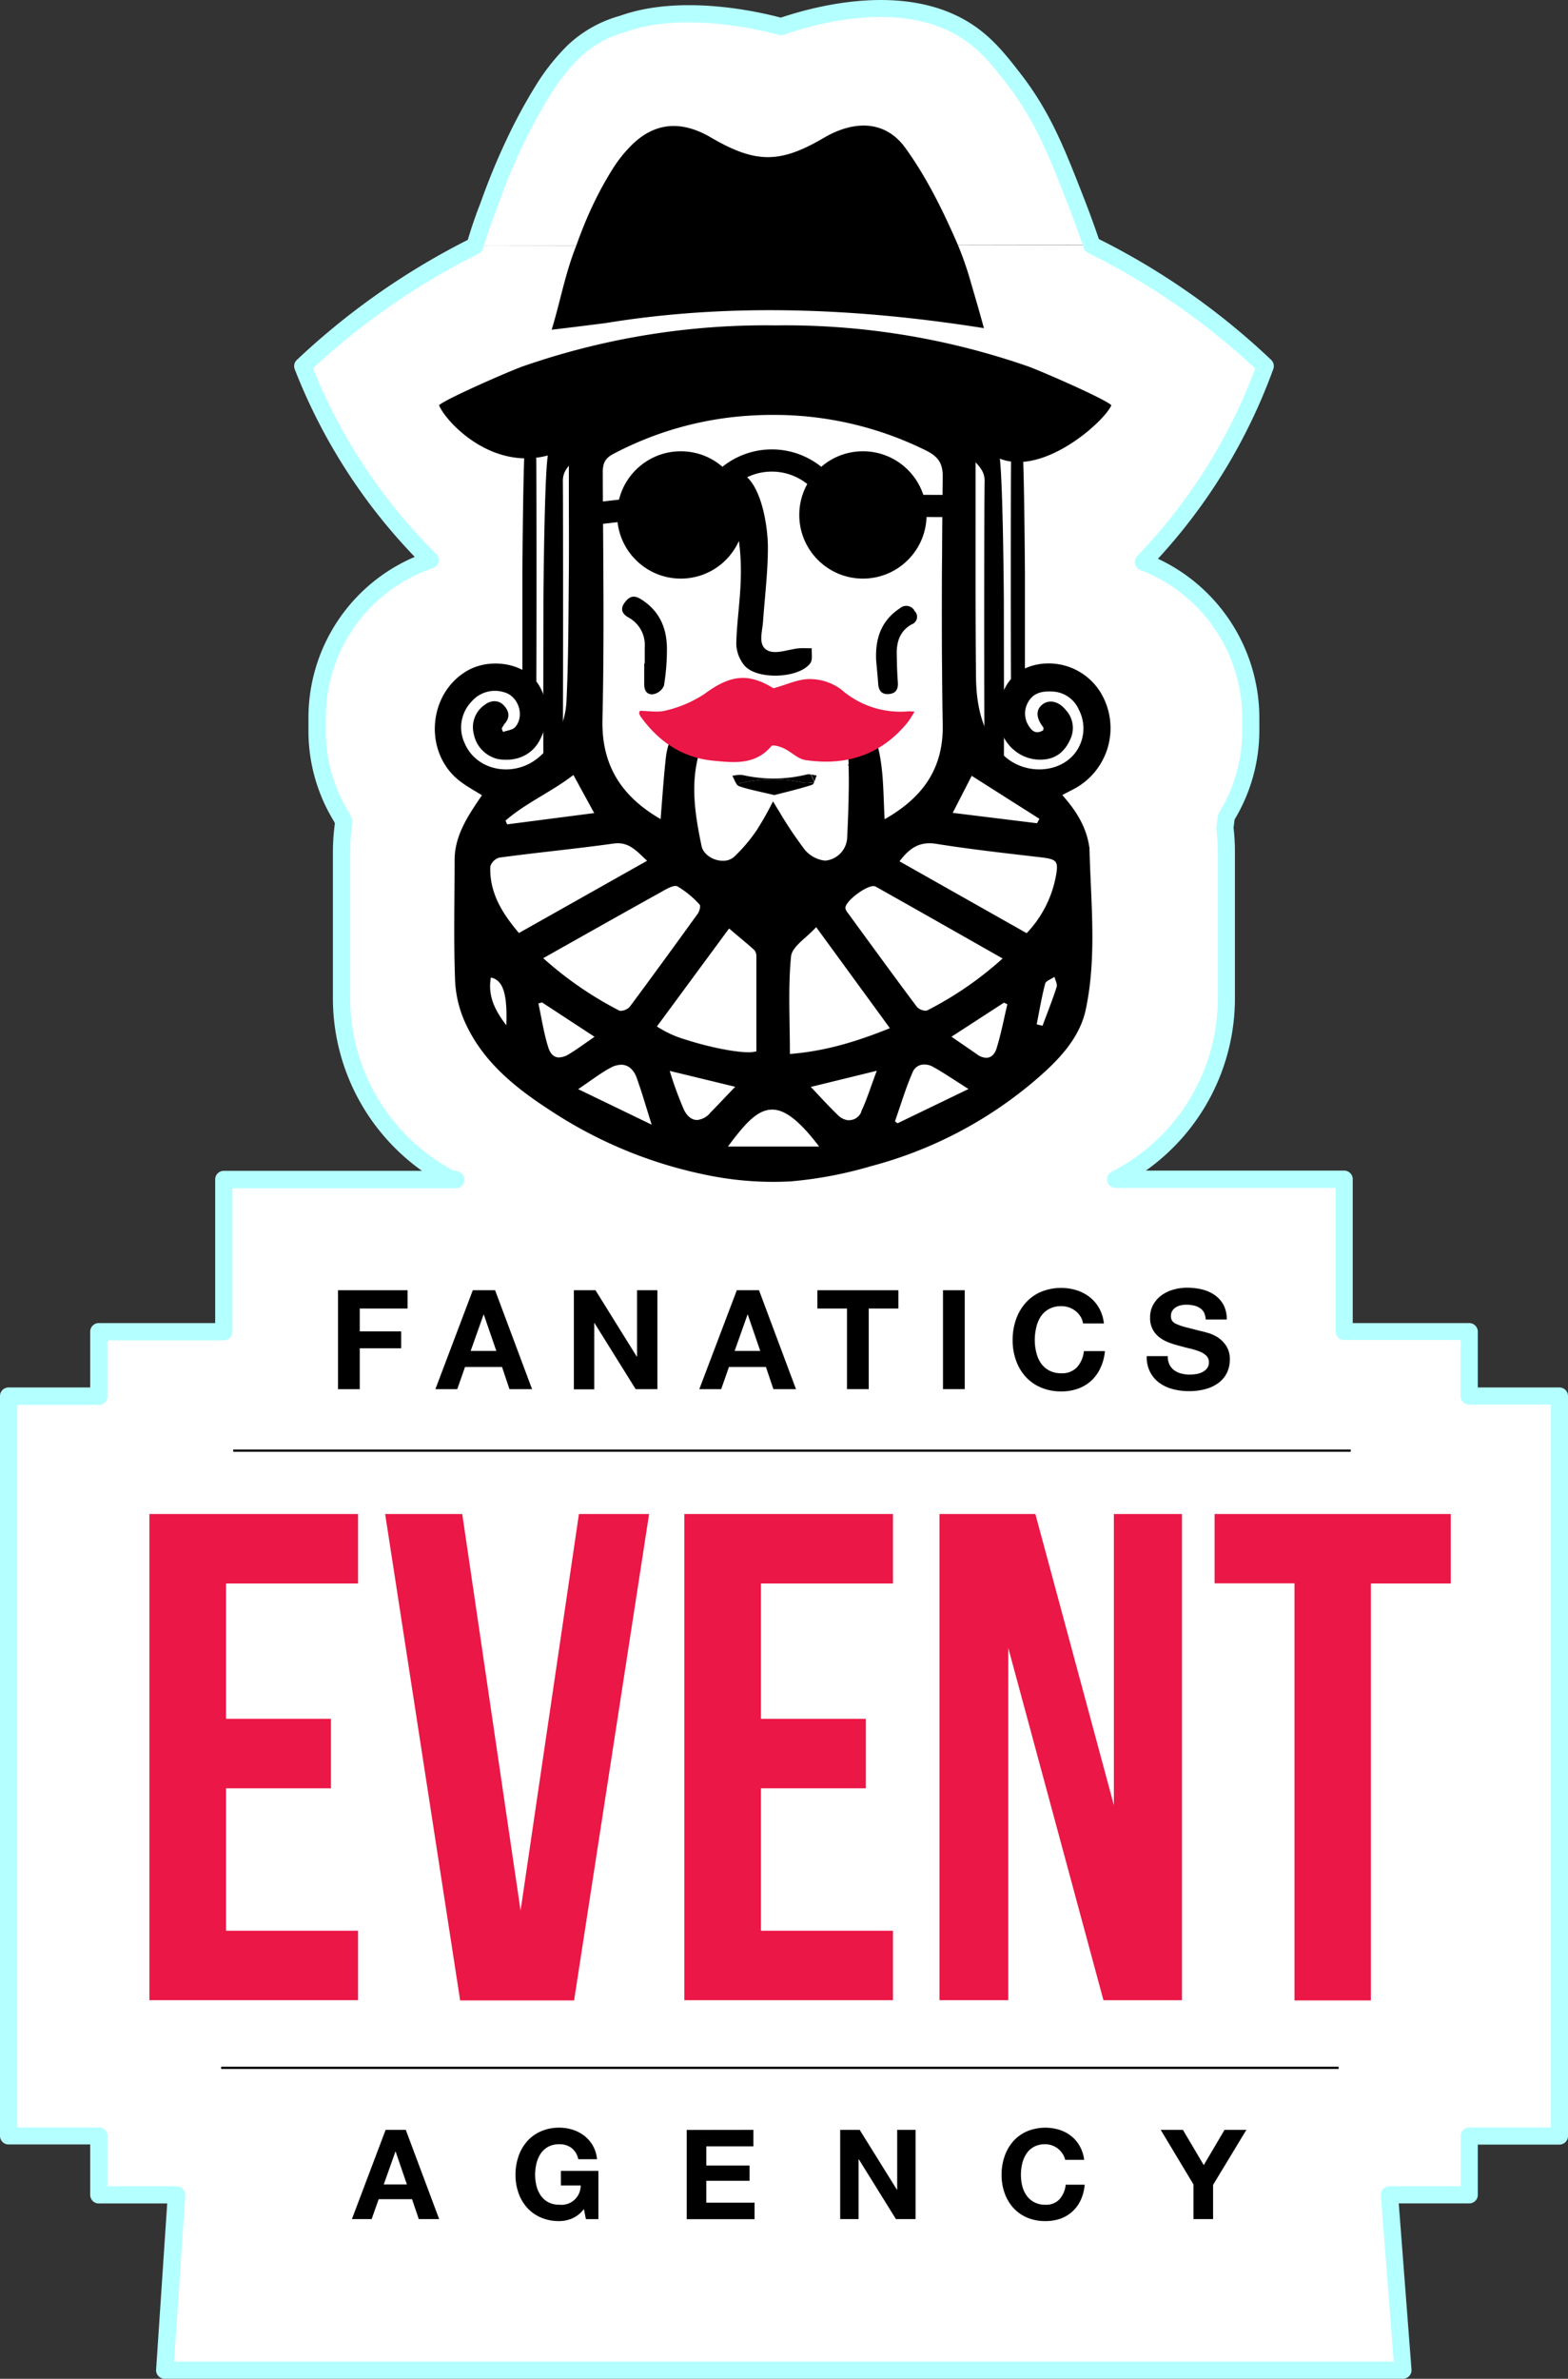 <?xml version="1.0" encoding="UTF-8"?> <svg xmlns="http://www.w3.org/2000/svg" viewBox="0 0 353.26 535.78"><rect x="0" y="0" width="353.26" height="535.78" fill="#333333" stroke="none"/> <title>fanaticРесурс 3</title> <g id="Слой_2" data-name="Слой 2"> <g id="Layer_1" data-name="Layer 1"> <path d="M107,55.39c.87-3,1.84-5.92,3-8.83,1.64-4.63,3.47-9.18,5.56-13.63a118.89,118.89,0,0,1,7.16-13.11,46.54,46.54,0,0,1,6.62-8.26c4.22-4.16,9-5.49,11.5-6.35C154.93.4,173.15,5.21,176,6c5.8-2,28.3-9.1,43.28,2,3.88,2.89,6.73,6.6,9.34,10,6.4,8.36,9.49,16.29,13.74,27.15,1.49,3.82,2.7,7.2,3.64,10" style="fill:#fff;fill-rule:evenodd"></path> <path d="M107,57.32a2,2,0,0,1-.54-.08,1.93,1.93,0,0,1-1.32-2.39c1-3.39,2-6.33,3.06-9,1.75-4.92,3.59-9.44,5.61-13.74A120,120,0,0,1,121,18.79a48.26,48.26,0,0,1,6.89-8.6A28,28,0,0,1,139.5,3.61l.66-.22c13.41-4.57,30.08-.92,35.75.58,9-3,30-8.28,44.51,2.51,4.11,3.05,7.09,7,9.73,10.4,6.56,8.57,9.68,16.56,14,27.62,1.36,3.48,2.59,6.88,3.67,10.09a1.94,1.94,0,0,1-3.69,1.21c-1.05-3.15-2.27-6.48-3.6-9.91-4.2-10.76-7.24-18.54-13.47-26.68-2.6-3.4-5.29-6.92-9-9.65C204.76-.35,184.65,5,176.62,7.81L176,8l-.58-.16c-3.37-.92-20.85-5.3-34-.81l-.69.23a24.16,24.16,0,0,0-10.07,5.66,44.39,44.39,0,0,0-6.34,7.91,116.14,116.14,0,0,0-7,12.9c-2,4.18-3.76,8.59-5.49,13.46-1,2.62-2,5.45-3,8.73A1.94,1.94,0,0,1,107,57.32Z" style="fill:#b4ffff"></path> <path d="M107,55.4A159.11,159.11,0,0,0,68.21,82.46a126.45,126.45,0,0,0,28.7,43.67h0a37.55,37.55,0,0,0-25.46,35.36v3.13A36.88,36.88,0,0,0,77,184l.51,1.12A45.44,45.44,0,0,0,77,192v33a46,46,0,0,0,24.23,40.33l1.52.38H50.42v34.25H22.26v14.54H1.94V481.1H22.26v13.25H39.79l-2.64,39.5h279L313,494.35h18V481.1h20.32V314.43H331V299.89H302.84V265.64H251.35a46,46,0,0,0,25-40.71V192a45.54,45.54,0,0,0-.33-5.45l.33-2.5a36.88,36.88,0,0,0,5.5-19.39v-3.13a37.54,37.54,0,0,0-24.21-34.91h0A124,124,0,0,0,285,82.46,158.9,158.9,0,0,0,246,55.19" style="fill:#fff;fill-rule:evenodd"></path> <path d="M316.11,535.78h-279a2,2,0,0,1-1.42-.61,1.91,1.91,0,0,1-.52-1.44l2.5-37.44H22.26a1.93,1.93,0,0,1-1.94-1.93V483H1.94A1.93,1.93,0,0,1,0,481.1V314.43a1.93,1.93,0,0,1,1.94-1.93H20.32V299.89A1.93,1.93,0,0,1,22.26,298H48.48V265.64a1.93,1.93,0,0,1,1.94-1.93H95.07A47.72,47.72,0,0,1,75,224.93V192a47.52,47.52,0,0,1,.45-6.54l-.23-.5a38.88,38.88,0,0,1-5.73-20.3v-3.13a39.37,39.37,0,0,1,23.95-36.1A127.74,127.74,0,0,1,66.4,83.16a1.92,1.92,0,0,1,.46-2.08,163.5,163.5,0,0,1,39.22-27.4,2,2,0,0,1,2.61.85,1.92,1.92,0,0,1-.86,2.59A160.2,160.2,0,0,0,70.5,82.95a123.79,123.79,0,0,0,27.68,41.72,1.93,1.93,0,0,1-.78,3.33,35.55,35.55,0,0,0-24,33.49v3.13A35.06,35.06,0,0,0,78.61,183a1.82,1.82,0,0,1,.11.2l.51,1.12a1.92,1.92,0,0,1,.15,1.09A43.62,43.62,0,0,0,78.9,192v33a44,44,0,0,0,23,38.52l1.28.32a1.93,1.93,0,0,1-.47,3.8H52.36v32.32a1.94,1.94,0,0,1-1.94,1.93H24.2v12.62a1.93,1.93,0,0,1-1.07,1.72,2,2,0,0,1-.87.2H3.88V479.17H22.26a2,2,0,0,1,.87.2,1.93,1.93,0,0,1,1.08,1.73v11.32H39.79a2,2,0,0,1,1.42.61,1.92,1.92,0,0,1,.52,1.44l-2.5,37.44H314L311.1,494.5a1.94,1.94,0,0,1,2-2.08h16V481.1a1.93,1.93,0,0,1,1.94-1.93h18.38V316.36H331a1.93,1.93,0,0,1-1.94-1.93V301.81H302.84a1.94,1.94,0,0,1-1.57-.8,1.91,1.91,0,0,1-.37-1.19V267.56H251.35a1.93,1.93,0,0,1-.9-3.64,43.88,43.88,0,0,0,23.91-39V192a43.76,43.76,0,0,0-.31-5.22,1.91,1.91,0,0,1,0-.48l.33-2.5a1.92,1.92,0,0,1,.27-.76,35.05,35.05,0,0,0,5.22-18.39v-3.13A35.75,35.75,0,0,0,257,128.41a1.93,1.93,0,0,1-.94-.66,1.91,1.91,0,0,1,.14-2.5A122.76,122.76,0,0,0,282.79,83a157.17,157.17,0,0,0-37.68-26.06,1.92,1.92,0,0,1-.87-2.59,2,2,0,0,1,2.61-.86A160.53,160.53,0,0,1,286.4,81.07a1.92,1.92,0,0,1,.48,2,127,127,0,0,1-26,42.78,39.61,39.61,0,0,1,22.84,35.59v3.13a38.88,38.88,0,0,1-5.57,20l-.24,1.86a47.49,47.49,0,0,1,.31,5.44v33a47.58,47.58,0,0,1-20.05,38.78h44.65a2,2,0,0,1,1.37.56,1.92,1.92,0,0,1,.57,1.36V298H331a1.93,1.93,0,0,1,1.94,1.93V312.5h18.38a1.93,1.93,0,0,1,1.94,1.93V481.1a1.93,1.93,0,0,1-1.94,1.93H332.94v11.33a1.92,1.92,0,0,1-.57,1.36,2,2,0,0,1-1.37.56H315.13L318,533.7a1.92,1.92,0,0,1-.51,1.46A2,2,0,0,1,316.11,535.78Z" style="fill:#b4ffff"></path> <path d="M224.66,101.48l.35.4c.93,2.36,1.14,31.94,1.15,33,0,3.19.06,33.38,0,36.56a3,3,0,0,1-.85,2.1,2.38,2.38,0,0,1-2.19.26,3.16,3.16,0,0,1-1.29-2.2c-.12-4.25-.12-59,0-63.29,0-2.18-1.27-3.43-2.95-5.09v2.29c0,5.69,0,24.91,0,30.6,0,2-1.27,2.83-3.1,2.18-1.35-.48-1.35-1.64-1.35-2.79,0-7.32,0-28.16,0-35.48,0-1.89-1-2.68-2.69-3.49,0,.31,0,.61,0,.91V89.65A57.55,57.55,0,0,1,224.66,101.48Z"></path> <path d="M229.83,96.51l.25.39c.67,2.32.82,31.37.83,32.45,0,3.13,0,23.26,0,26.39a3.62,3.62,0,0,1-.61,2.07,1.34,1.34,0,0,1-1.58.25,3.45,3.45,0,0,1-.93-2.16c-.09-4.17-.09-48.46,0-52.64"></path> <path d="M123.93,101.48l-.35.4c-.93,2.36-1.14,31.94-1.15,33,0,3.19-.06,33.38,0,36.56a3,3,0,0,0,.85,2.1,2.38,2.38,0,0,0,2.19.26,3.15,3.15,0,0,0,1.29-2.2c.13-4.25.12-59,.05-63.29,0-2.18,1.27-3.43,2.95-5.09v2.29c0,5.69,0,24.91,0,30.6,0,2,1.27,2.83,3.1,2.18,1.35-.48,1.35-1.64,1.35-2.79,0-7.32,0-28.16,0-35.48,0-1.89,1-2.68,2.69-3.49,0,.31,0,.61,0,.91V89.65A57.59,57.59,0,0,0,123.93,101.48Z"></path> <path d="M118.77,96.51l-.25.39c-.67,2.32-.82,31.37-.83,32.45,0,3.13,0,23.26,0,26.39a3.62,3.62,0,0,0,.61,2.07,1.34,1.34,0,0,0,1.58.25,3.44,3.44,0,0,0,.93-2.16c.09-4.17.09-48.46,0-52.64"></path> <path d="M91.82,290.6v4.12H81.05v5.15h9.33v3.81H81.05v9.21h-4.9V290.6Z"></path> <path d="M111.54,290.6l8.33,22.28h-5.09l-1.68-5h-8.33l-1.75,5H98.09l8.43-22.28Zm.28,13.67L109,296.09h-.06l-2.9,8.18Z"></path> <path d="M134.16,290.6l9.3,14.95h.06V290.6h4.59v22.28h-4.9L133.94,298h-.06v14.92h-4.59V290.6Z"></path> <path d="M171,290.6l8.33,22.28h-5.09l-1.68-5h-8.33l-1.75,5h-4.93L166,290.6Zm.28,13.67-2.81-8.18h-.06l-2.9,8.18Z"></path> <path d="M184.15,294.72V290.6H202.4v4.12h-6.68v18.16h-4.9V294.72Z"></path> <path d="M217.35,290.6v22.28h-4.9V290.6Z"></path> <path d="M243.44,296.54a4.93,4.93,0,0,0-1.09-1.23,5.12,5.12,0,0,0-3.21-1.12,5.72,5.72,0,0,0-2.81.64,5.31,5.31,0,0,0-1.87,1.72,7.51,7.51,0,0,0-1,2.45,12.23,12.23,0,0,0-.33,2.84,11.38,11.38,0,0,0,.33,2.73,7.36,7.36,0,0,0,1,2.39,5.35,5.35,0,0,0,1.87,1.7,5.71,5.71,0,0,0,2.81.64,4.53,4.53,0,0,0,3.51-1.37,6.35,6.35,0,0,0,1.54-3.62h4.74a11.32,11.32,0,0,1-1,3.78,9,9,0,0,1-2.06,2.87,8.76,8.76,0,0,1-3,1.81,11,11,0,0,1-3.78.62,11.42,11.42,0,0,1-4.6-.89,9.85,9.85,0,0,1-3.45-2.45,10.83,10.83,0,0,1-2.15-3.67,13.46,13.46,0,0,1-.75-4.54,13.93,13.93,0,0,1,.75-4.63,11.13,11.13,0,0,1,2.15-3.73,9.84,9.84,0,0,1,3.45-2.5,11.93,11.93,0,0,1,8.08-.37,9.42,9.42,0,0,1,2.93,1.54,8.36,8.36,0,0,1,2.14,2.51,9,9,0,0,1,1.06,3.43H244A4,4,0,0,0,243.44,296.54Z"></path> <path d="M263.5,307.39a3.53,3.53,0,0,0,1.08,1.26,4.62,4.62,0,0,0,1.58.72,7.44,7.44,0,0,0,1.87.23,9.68,9.68,0,0,0,1.4-.11,4.87,4.87,0,0,0,1.4-.42,3.06,3.06,0,0,0,1.09-.86,2.15,2.15,0,0,0,.44-1.39,2,2,0,0,0-.58-1.47,4.58,4.58,0,0,0-1.51-.94,15,15,0,0,0-2.12-.66q-1.19-.28-2.4-.62a21.3,21.3,0,0,1-2.43-.76,8.36,8.36,0,0,1-2.12-1.17,5.51,5.51,0,0,1-1.51-1.79,5.44,5.44,0,0,1-.58-2.61,5.83,5.83,0,0,1,.73-3,6.63,6.63,0,0,1,1.92-2.11,8.36,8.36,0,0,1,2.68-1.25,11.41,11.41,0,0,1,3-.41,14.19,14.19,0,0,1,3.35.39,8.37,8.37,0,0,1,2.86,1.26,6.4,6.4,0,0,1,2,2.23,6.85,6.85,0,0,1,.73,3.29h-4.74a4,4,0,0,0-.42-1.65,2.77,2.77,0,0,0-1-1,4,4,0,0,0-1.36-.53,8.4,8.4,0,0,0-1.67-.16A5.82,5.82,0,0,0,266,294a3.18,3.18,0,0,0-1.08.44,2.7,2.7,0,0,0-.8.78,2.09,2.09,0,0,0-.31,1.19,2,2,0,0,0,.25,1.06,2.22,2.22,0,0,0,1,.75,12.41,12.41,0,0,0,2,.69l3.39.87q.62.12,1.73.45a8.35,8.35,0,0,1,2.2,1,6.67,6.67,0,0,1,1.89,1.92,5.46,5.46,0,0,1,.8,3.07,6.82,6.82,0,0,1-.59,2.84,6.17,6.17,0,0,1-1.76,2.26,8.47,8.47,0,0,1-2.9,1.48,13.73,13.73,0,0,1-4,.53,14.11,14.11,0,0,1-3.57-.45,9,9,0,0,1-3.06-1.42A7,7,0,0,1,259.1,309a7.35,7.35,0,0,1-.75-3.56h4.74A4.08,4.08,0,0,0,263.5,307.39Z"></path> <path d="M50.92,387.13H74.56v15.65H50.92v32.08H80.66v15.65h-47V341h47v15.65H50.92Z" style="fill:#eb1746"></path> <path d="M117.28,430.32,130.43,341h15.81l-16.9,109.56H103.67L86.77,341h17.37Z" style="fill:#eb1746"></path> <path d="M171.44,387.13h23.63v15.65H171.44v32.08h29.74v15.65h-47V341h47v15.65H171.44Z" style="fill:#eb1746"></path> <path d="M227.16,371.16v79.35h-15.5V341h21.6l17.69,65.58V341h15.34V450.51H248.6Z" style="fill:#eb1746"></path> <path d="M273.64,341h53.21v15.65h-18v93.91H291.64V356.61h-18Z" style="fill:#eb1746"></path> <path d="M91.42,479.71l7.52,20.1H94.35l-1.52-4.48H85.31l-1.58,4.48H79.28l7.6-20.1ZM91.67,492l-2.53-7.38h-.06L86.46,492Z"></path> <path d="M128.92,499.65a7.41,7.41,0,0,1-2.9.61,10.29,10.29,0,0,1-4.15-.8,8.91,8.91,0,0,1-3.11-2.21,9.75,9.75,0,0,1-1.94-3.31,12.1,12.1,0,0,1-.68-4.1,12.5,12.5,0,0,1,.68-4.18,10,10,0,0,1,1.94-3.37,8.92,8.92,0,0,1,3.11-2.25,10.16,10.16,0,0,1,4.15-.82,9.82,9.82,0,0,1,3,.46,8.52,8.52,0,0,1,2.62,1.37,7.4,7.4,0,0,1,2.86,5.27h-4.22a4.25,4.25,0,0,0-1.52-2.53,4.43,4.43,0,0,0-2.73-.84,5.15,5.15,0,0,0-2.54.58,4.78,4.78,0,0,0-1.69,1.55,6.84,6.84,0,0,0-.94,2.21,10.94,10.94,0,0,0-.3,2.56,10.16,10.16,0,0,0,.3,2.46,6.69,6.69,0,0,0,.94,2.15,4.83,4.83,0,0,0,1.69,1.53,5.15,5.15,0,0,0,2.54.58,4.31,4.31,0,0,0,4.79-4.33h-4.45v-3.29h8.45v10.87H132l-.45-2.28A6.63,6.63,0,0,1,128.92,499.65Z"></path> <path d="M169.74,479.71v3.72H159.13v4.31h9.74v3.44h-9.74v4.93H170v3.72H154.71v-20.1Z"></path> <path d="M193.68,479.71l8.39,13.48h.06V479.71h4.14v20.1h-4.42l-8.36-13.46h-.06v13.46h-4.14v-20.1Z"></path> <path d="M239.37,485.07a4.52,4.52,0,0,0-1-1.11,4.59,4.59,0,0,0-1.34-.74,4.54,4.54,0,0,0-1.56-.27,5.14,5.14,0,0,0-2.53.58,4.78,4.78,0,0,0-1.69,1.55,6.84,6.84,0,0,0-.95,2.21,11,11,0,0,0-.29,2.56,10.26,10.26,0,0,0,.29,2.46,6.7,6.7,0,0,0,.95,2.15A4.82,4.82,0,0,0,233,496a5.14,5.14,0,0,0,2.53.58,4.1,4.1,0,0,0,3.17-1.24,5.73,5.73,0,0,0,1.39-3.27h4.28a10.33,10.33,0,0,1-.87,3.41,8.14,8.14,0,0,1-1.86,2.59,7.91,7.91,0,0,1-2.7,1.63,10,10,0,0,1-3.41.56,10.27,10.27,0,0,1-4.15-.8,8.89,8.89,0,0,1-3.11-2.21,9.76,9.76,0,0,1-1.94-3.31,12.1,12.1,0,0,1-.68-4.1,12.5,12.5,0,0,1,.68-4.18,10,10,0,0,1,1.94-3.37,8.9,8.9,0,0,1,3.11-2.25,10.76,10.76,0,0,1,7.29-.34,8.49,8.49,0,0,1,2.65,1.39,7.57,7.57,0,0,1,1.93,2.27,8.15,8.15,0,0,1,1,3.1h-4.28A3.68,3.68,0,0,0,239.37,485.07Z"></path> <path d="M261.5,479.71h5l4.7,7.94,4.68-7.94h4.92L273.3,492.1v7.71h-4.42V492Z"></path> <path d="M124.29,74.27c1.92-6.31,3.05-12.65,5.45-18.71,1.07-3,2.25-6,3.61-8.9A77.89,77.89,0,0,1,138,38.09a30.34,30.34,0,0,1,4.29-5.39c5.18-5.13,11.15-5.66,17.83-1.76,10.09,5.9,15.57,5.93,25.44.13,7.09-4.16,14-3.86,18.41,2.25,4.82,6.66,8.4,14,11.62,21.34A74.17,74.17,0,0,1,218.84,64c1,3.39,1.92,6.56,2.83,9.91-28.18-4.47-57-5.78-85.31-1.13Q130.37,73.54,124.29,74.27Z" style="fill-rule:evenodd"></path> <path d="M148.07,231.15l16.14-22h0l-16.14,22a23.81,23.81,0,0,0,6.44,2.95A23.84,23.84,0,0,1,148.07,231.15Z" style="fill:none"></path> <path d="M181.35,191.5a90,90,0,0,1-5.94-8.87c-.32-.49-.61-1-1.31-2.15h0c.7,1.15,1,1.65,1.31,2.14a89.6,89.6,0,0,0,5.94,8.88,7,7,0,0,0,4.22,2.31A7,7,0,0,1,181.35,191.5Z" style="fill:none"></path> <path d="M137.52,240.46a5.17,5.17,0,0,1,2.12-.65,5.19,5.19,0,0,0-2.12.65c-2.33,1.24-4.44,2.91-7.31,4.83l16.56,8h0l-16.55-8C133.08,243.37,135.19,241.71,137.52,240.46Z" style="fill:none"></path> <path d="M154,249.94a83.36,83.36,0,0,1-3.2-8.74h0a83.83,83.83,0,0,0,3.2,8.74c.8,1.6,1.84,2.36,3,2.32C155.87,252.3,154.83,251.54,154,249.94Z" style="fill:none"></path> <path d="M182.63,244.8l14.87-3.64-14.87,3.64c2.15,2.25,4.06,4.39,6.13,6.38a3.86,3.86,0,0,0,2.18,1.11,3.85,3.85,0,0,1-2.18-1.11C186.69,249.19,184.78,247,182.63,244.8Z" style="fill:none"></path> <path d="M178.17,215.35c.22-2.22,3.46-4.15,5.66-6.59h0c-2.19,2.44-5.44,4.36-5.66,6.59-.69,7.1-.26,14.31-.26,22h0C177.91,229.67,177.48,222.46,178.17,215.35Z" style="fill:none"></path> <path d="M173.76,249.92c-3.32.12-6.15,3.45-9.77,8.32h0C167.61,253.37,170.44,250,173.76,249.92Z" style="fill:none"></path> <path d="M122.34,215.81c9.19-5.17,17.84-10.06,26.53-14.88,1-.57,2.46-1.45,3.36-1.38-.9-.06-2.34.81-3.36,1.38-8.69,4.83-17.34,9.72-26.53,14.88a80.72,80.72,0,0,0,17.12,11.8.62.62,0,0,0,.23.07.61.61,0,0,1-.23-.07A80.73,80.73,0,0,1,122.34,215.81Z" style="fill:none"></path> <path d="M206.57,226.81a2.84,2.84,0,0,0,1.81.81,2.84,2.84,0,0,1-1.81-.81c-5.28-7.05-10.46-14.18-15.66-21.3a2.22,2.22,0,0,1-.47-.93c-.19-1.49,4.71-5.2,6.49-5-1.78-.19-6.69,3.52-6.49,5a2.21,2.21,0,0,0,.47.93C196.1,212.63,201.28,219.76,206.57,226.81Z" style="fill:none"></path> <path d="M162.76,193.87c-2.09,0-4.37-1.39-4.76-3.36-1.24-6.2-2.29-12.44-1-18.79.71-3.63,1.8-4.85,5.37-5.39a79.21,79.21,0,0,1,11.79-.91,79.23,79.23,0,0,0-11.79.91c-3.57.54-4.65,1.76-5.37,5.39-1.25,6.35-.21,12.6,1,18.79C158.39,192.47,160.67,193.84,162.76,193.87Z" style="fill:none"></path> <path d="M110.55,220.13h0c-.71,4,.8,7.27,3.51,10.79h0C111.36,227.4,109.85,224.16,110.55,220.13Z" style="fill:none"></path> <path d="M110.43,195.18a3,3,0,0,1,2-2C121,192,129.63,191.2,138.2,190a6.85,6.85,0,0,1,1.23-.07,6.88,6.88,0,0,0-1.24.07c-8.57,1.21-17.2,2-25.78,3.14a3,3,0,0,0-2,2c-.21,6,2.76,10.58,6.48,15C113.19,205.77,110.21,201.15,110.43,195.18Z" style="fill:none"></path> <path d="M114.23,185.62l-.37-.84c4.61-3.95,10.29-6.35,15.31-10.23h0c-5,3.87-10.7,6.28-15.32,10.23l.37.84Z" style="fill:none"></path> <path d="M123.46,235.85c-1-3.2-1.5-6.56-2.21-9.85l.82-.23h0l-.82.23c.71,3.29,1.21,6.65,2.21,9.85.49,1.56,1.32,2.3,2.43,2.31C124.79,238.16,123.95,237.41,123.46,235.85Z" style="fill:none"></path> <path d="M148.81,184.45h0c-8.65-5-13.37-11.93-13.1-22.52.47-18.5.17-37,.1-55.54,0-2,.5-3.15,2.34-4.12a75.67,75.67,0,0,1,31.38-8.68q2.56-.15,5.09-.13-2.53,0-5.09.13a75.66,75.66,0,0,0-31.37,8.68c-1.84,1-2.34,2.13-2.34,4.12.07,18.51.38,37-.1,55.54C135.43,172.52,140.15,179.42,148.81,184.45Z" style="fill:none"></path> <path d="M214.67,183.09l4.25-8.35h0l-4.25,8.35,19,2.34Z" style="fill:none"></path> <path d="M214.36,233.48l11.83-7.67h0l-11.83,7.67,5.81,4a3.56,3.56,0,0,0,2.09.75,3.56,3.56,0,0,1-2.09-.75Z" style="fill:none"></path> <path d="M235.48,221.53c.17-.65,1.36-1,2.09-1.53h0c-.72.5-1.92.88-2.09,1.53-.79,3-1.3,6.1-1.91,9.16l1.31.33-1.31-.33C234.18,227.63,234.69,224.54,235.48,221.53Z" style="fill:none"></path> <path d="M207.5,190.21c-1.92.53-3.39,1.88-4.84,3.82l28.65,16.13h0L202.66,194C204.11,192.09,205.59,190.74,207.5,190.21Z" style="fill:none"></path> <path d="M184.93,159.94c-2.6-.27-5.21-.38-7.84-.4,2.62,0,5.24.14,7.84.4,10.09,1,12.45,4,13.56,12,.56,4.06.53,8.2.79,12.55h0c-.25-4.35-.22-8.49-.79-12.55C197.38,164,195,161,184.93,159.94Z" style="fill:none"></path> <path d="M205.64,241.43a2.76,2.76,0,0,1,2.57-1.69,2.76,2.76,0,0,0-2.57,1.69c-1.58,3.6-2.7,7.4-4,11.11l.58.44h0l-.58-.44C202.94,248.83,204.06,245,205.64,241.43Z" style="fill:none"></path> <path d="M167.35,174.57a31.28,31.28,0,0,0,14.51-.13,2.09,2.09,0,0,1,.82,0,1.35,1.35,0,0,0-.65-.63c-2.44-.82-5-1.28-7.95-2-2.72.71-5.65,1.39-8.5,2.31-.21.07-.35.3-.48.6A7.33,7.33,0,0,1,167.35,174.57Z" style="fill:none"></path> <path d="M165.85,176.45c-.29-.47-.52-1.1-.8-1.59-.17.43-.3,1-.49,1.35C165,176.27,165.43,176.39,165.85,176.45Z" style="fill:none"></path> <path d="M183.54,176.13l-.06-.1,0,.12Z" style="fill:none"></path> <path d="M186.23,114.88a6.79,6.79,0,0,0,1.39-.46c.53,3.62,2.39,5.11,6,4.93s5.23-1.76,5.34-5.44a33.5,33.5,0,0,0,3.56.53,14.13,14.13,0,0,0,2.55-.33c-.2-1-.13-2.16-.68-2.87a4.82,4.82,0,0,0-2.79-1.8,55.66,55.66,0,0,0-10.41-.79,19.93,19.93,0,0,0-7.14,2.2c-1.71.81-1.53,2.75-.65,4.12C183.63,115.37,185.24,115,186.23,114.88Z"></path> <path d="M247.92,155.91a13.74,13.74,0,0,0-13.47-6.37c-5,.72-7.92,3.62-9.2,8.48-1.89,7.18,3.39,13.9,10.35,13,2.78-.38,4.52-2.17,5.58-4.63a5.9,5.9,0,0,0-1-6.4c-1.57-2-3.71-2.52-5.26-1.37s-1.6,3,.13,5.2c.09.11,0,.33,0,.65-1.35.82-2.36.5-3.2-.86a5.08,5.08,0,0,1-.21-5.48c1.14-2.06,3.11-2.47,5.18-2.38a6.79,6.79,0,0,1,6.25,4.12,9.1,9.1,0,0,1-.7,9.51c-3.62,5-11.86,5.24-16.48.53s-5.89-10.85-6-17.18c-.15-14-.09-27.92-.1-41.88h0V99.23a77.75,77.75,0,0,0-22.73-10.17c-7.47-2-15.31-2.71-20-3.5-19.3.65-35.4,5-48.9,13.9v11c0,6.39.05,12.48,0,18.56-.1,9.65-.07,19.31-.54,28.95a17.47,17.47,0,0,1-6.05,12.44c-5.51,4.87-14.16,3.38-16.88-3a8.38,8.38,0,0,1,1.49-9.33,6.94,6.94,0,0,1,7.4-2.16c3.23.86,4.69,5.32,2.49,7.84-.58.66-1.8.75-2.73,1.1l-.31-.75a6.64,6.64,0,0,1,.66-1.09c1.35-1.51.95-3-.26-4.22s-2.94-1.08-4.3,0a6.09,6.09,0,0,0-2.39,6.51,7.18,7.18,0,0,0,5.52,5.67c3.89.63,7.29-.8,9.09-3.83,2.76-4.65,2.25-10.85-1.18-14.43s-10.19-4.36-14.88-1.66c-8.92,5.14-9.91,18.41-1.79,24.79,1.6,1.26,3.42,2.22,5.08,3.27-3.12,4.57-6.15,9-6.16,14.63,0,9.12-.24,18.25.12,27.36a25.83,25.83,0,0,0,2.63,10c4,8.28,11,13.92,18.56,18.83a99.91,99.91,0,0,0,36.7,14.95,73.56,73.56,0,0,0,17.76,1.19,91.6,91.6,0,0,0,18-3.41A93.9,93.9,0,0,0,233,243.5c5.18-4.41,10.2-9.44,11.62-16.14,2.54-12,1.11-24.28.83-36.44a2.08,2.08,0,0,0-.06-.26c-.67-4.49-3-8.16-6.07-11.59l2.26-1.18A15.51,15.51,0,0,0,247.92,155.91Zm-29,18.83h0l15.25,9.68-.53,1h0l-19-2.34ZM135.8,106.38c0-2,.5-3.15,2.34-4.12a75.66,75.66,0,0,1,31.37-8.68q2.56-.15,5.09-.13a77,77,0,0,1,33.89,7.95c2.6,1.28,3.93,2.66,3.9,5.89-.19,18.69-.31,37.38,0,56.07.15,10-4.74,16.41-13.09,21.16h0c-.25-4.35-.22-8.49-.79-12.55-1.11-8-3.47-11-13.56-12-2.6-.27-5.21-.38-7.84-.4-4.37,0-8.77.16-13.13.32a24.48,24.48,0,0,0-7.85,1.88c-4,1.56-5.71,5-6.14,9.06-.48,4.51-.78,9-1.16,13.65h0c-8.65-5-13.37-11.93-13.1-22.52C136.17,143.42,135.87,124.89,135.8,106.38ZM157,171.71c.71-3.63,1.8-4.85,5.37-5.39a79.23,79.23,0,0,1,11.79-.91,75.22,75.22,0,0,1,11.8.91c3.65.57,5.1,1.78,5.21,5.37.17,5.59,0,11.19-.3,16.78a5.46,5.46,0,0,1-4.66,5.34,2.7,2.7,0,0,1-.59,0,7,7,0,0,1-4.22-2.31,89.6,89.6,0,0,1-5.94-8.87c-.32-.49-.61-1-1.31-2.14a70,70,0,0,1-3.59,6.38,36.25,36.25,0,0,1-5.21,6.15,3.69,3.69,0,0,1-2.54.85c-2.09,0-4.37-1.39-4.76-3.36C156.76,184.31,155.71,178.06,157,171.71Zm.34,33.89q-7.65,10.63-15.46,21.16a3,3,0,0,1-2.14.92.62.62,0,0,1-.23-.07,80.72,80.72,0,0,1-17.12-11.8c9.19-5.17,17.84-10.06,26.53-14.88,1-.57,2.46-1.45,3.36-1.38a.92.92,0,0,1,.35.09,21.43,21.43,0,0,1,5,4.12C157.88,204,157.64,205.12,157.3,205.6Zm39.63-6a.82.82,0,0,1,.31.09c9.48,5.32,18.92,10.7,28.6,16.19a78.09,78.09,0,0,1-16.94,11.67,1,1,0,0,1-.53.08,2.84,2.84,0,0,1-1.81-.81c-5.28-7.05-10.46-14.18-15.66-21.3a2.21,2.21,0,0,1-.47-.93C190.24,203.1,195.16,199.39,196.93,199.58Zm-67.76-25h0l4.66,8.53-19.61,2.54h0l-.37-.84C118.47,180.83,124.15,178.43,129.17,174.56Zm-15.11,56.36h0c-2.71-3.52-4.22-6.76-3.51-10.79h0C113.32,220.74,114.34,223.79,114.07,230.92Zm2.84-20.79c-3.72-4.37-6.69-9-6.48-15a3,3,0,0,1,2-2C121,192,129.63,191.2,138.2,190a6.88,6.88,0,0,1,1.24-.07c2.7.11,4.23,2,6.35,3.94l-28.87,16.27Zm9,28c-1.11,0-1.95-.76-2.43-2.31-1-3.2-1.5-6.56-2.21-9.85l.82-.23h0l11.83,7.74c-2.05,1.4-3.84,2.74-5.74,3.89A4.47,4.47,0,0,1,125.89,238.17Zm20.88,15.14h0l-16.56-8c2.87-1.92,5-3.59,7.31-4.83a5.19,5.19,0,0,1,2.12-.65,3.49,3.49,0,0,1,.64,0c1.38.17,2.49,1.18,3.12,2.94,1.17,3.24,2.11,6.56,3.37,10.54Zm17.44-44.19h0c2.12,1.79,3.93,3.27,5.66,4.84a2.11,2.11,0,0,1,.49,1.42c0,7.16,0,14.32,0,21.42A6.3,6.3,0,0,1,169,237h-.56c-3.41,0-9.25-1.3-14-2.86a23.81,23.81,0,0,1-6.44-2.95Zm-4.31,41.62a4.51,4.51,0,0,1-2.87,1.52c-1.16,0-2.2-.72-3-2.32a83.83,83.83,0,0,1-3.2-8.74h0l14.76,3.58C163.5,247,161.75,248.91,159.9,250.74Zm24.64,7.5H164c3.61-4.86,6.45-8.2,9.77-8.32a5.26,5.26,0,0,1,1.12.08c2.66.47,5.68,3,9.66,8.24Zm9.47-7.83a3,3,0,0,1-2.62,1.89,2.9,2.9,0,0,1-.46,0,3.86,3.86,0,0,1-2.18-1.11c-2.07-2-4-4.13-6.13-6.38l14.87-3.64h0C196.25,244.52,195.35,247.57,194,250.41Zm-16.1-13h0c0-7.73-.44-14.94.26-22,.22-2.22,3.46-4.15,5.66-6.59h0l16.61,22.76C193.15,234.55,186,236.77,177.91,237.39ZM202.21,253h0l-.58-.44c1.31-3.72,2.43-7.52,4-11.11a2.76,2.76,0,0,1,2.57-1.69,4,4,0,0,1,2,.52c2.49,1.38,4.84,3,8,5Zm22.3-16.83c-.42,1.31-1.22,2.05-2.25,2.08a3.56,3.56,0,0,1-2.09-.75l-5.81-4,11.83-7.67h0l.76.36C226.16,229.5,225.54,232.89,224.51,236.15Zm13.54-13.85c-.95,2.94-2.1,5.82-3.18,8.72h0l-1.31-.33c.61-3.06,1.12-6.15,1.91-9.16.17-.65,1.36-1,2.09-1.53h0C237.75,220.77,238.26,221.65,238.05,222.3Zm-.14-25.14a25.27,25.27,0,0,1-6.61,13h0L202.66,194c1.45-1.94,2.93-3.29,4.84-3.82a7.18,7.18,0,0,1,2.08-.25,9.73,9.73,0,0,1,1.36.13c7.94,1.27,15.95,2.12,23.94,3.08C238.07,193.56,238.47,194,237.92,197.16Z"></path> <path d="M156.11,161.73c-4,1.56-5.71,5-6.14,9.06-.48,4.51-.78,9-1.16,13.65h0c.38-4.62.69-9.15,1.16-13.65.43-4.06,2.15-7.5,6.14-9.06a24.48,24.48,0,0,1,7.85-1.88c4.37-.15,8.76-.36,13.13-.32-4.37,0-8.77.16-13.13.32A24.47,24.47,0,0,0,156.11,161.73Z"></path> <path d="M212.39,107.28c-.19,18.69-.31,37.38,0,56.07.15,10-4.74,16.41-13.09,21.16,8.34-4.75,13.24-11.14,13.09-21.16-.29-18.69-.17-37.38,0-56.07,0-3.23-1.3-4.62-3.9-5.89a77,77,0,0,0-33.89-7.95,77,77,0,0,1,33.89,7.95C211.09,102.67,212.42,104.05,212.39,107.28Z"></path> <path d="M157,171.71c-1.25,6.35-.21,12.6,1,18.79.39,2,2.67,3.33,4.76,3.36a3.69,3.69,0,0,0,2.54-.85,36.24,36.24,0,0,0,5.21-6.15,69.93,69.93,0,0,0,3.59-6.38h0c.7,1.15,1,1.66,1.31,2.15a90,90,0,0,0,5.94,8.88,7,7,0,0,0,4.22,2.31,2.68,2.68,0,0,0,.59,0,5.46,5.46,0,0,0,4.66-5.34c.25-5.59.47-11.19.3-16.78-.11-3.59-1.56-4.79-5.21-5.37a75.23,75.23,0,0,0-11.8-.91,79.21,79.21,0,0,0-11.79.91C158.76,166.86,157.68,168.08,157,171.71Zm8,3,.11,0c.13-.3.28-.53.48-.6,2.85-.92,5.78-1.6,8.5-2.31,3,.7,5.51,1.16,7.95,2a1.35,1.35,0,0,1,.65.63c.42.06.86.18,1.29.24-.18.39-.32.92-.49,1.35l.06.1h-.11c-.13.3-.28.54-.48.6-2.85.92-5.78,1.6-8.5,2.31-3-.7-5.51-1.16-7.95-2a1.35,1.35,0,0,1-.65-.63c-.42-.06-.86-.18-1.29-.24.18-.39.32-.92.49-1.35Z" style="fill:none"></path> <path d="M170.51,186.86a36.24,36.24,0,0,1-5.21,6.15,3.69,3.69,0,0,1-2.54.85,3.69,3.69,0,0,0,2.54-.85,36.25,36.25,0,0,0,5.21-6.15,70,70,0,0,0,3.59-6.38h0A69.93,69.93,0,0,1,170.51,186.86Z"></path> <path d="M191.13,171.68c.17,5.59,0,11.19-.3,16.78a5.46,5.46,0,0,1-4.66,5.34,2.68,2.68,0,0,1-.59,0,2.7,2.7,0,0,0,.59,0,5.46,5.46,0,0,0,4.66-5.34c.25-5.59.47-11.19.3-16.78-.11-3.59-1.56-4.79-5.21-5.37a75.22,75.22,0,0,0-11.8-.91,75.23,75.23,0,0,1,11.8.91C189.57,166.89,191,168.1,191.13,171.68Z"></path> <path d="M141.85,226.76c5.22-7,10.35-14.07,15.46-21.16.34-.48.58-1.59.32-1.85a21.43,21.43,0,0,0-5-4.12.93.93,0,0,0-.35-.09c-.9-.06-2.34.81-3.36,1.38-8.69,4.83-17.34,9.72-26.53,14.88a80.73,80.73,0,0,0,17.13,11.8.61.61,0,0,0,.23.07A3,3,0,0,0,141.85,226.76Z" style="fill:none"></path> <path d="M152.24,199.55a.93.93,0,0,1,.35.09,21.43,21.43,0,0,1,5,4.12c.26.25,0,1.37-.32,1.85-5.1,7.09-10.23,14.16-15.46,21.16a3,3,0,0,1-2.14.92,3,3,0,0,0,2.14-.92q7.83-10.5,15.46-21.16c.34-.48.58-1.59.32-1.85a21.43,21.43,0,0,0-5-4.12A.92.92,0,0,0,152.24,199.55Z"></path> <path d="M190.44,204.59a2.22,2.22,0,0,0,.47.93c5.2,7.12,10.38,14.25,15.66,21.3a2.84,2.84,0,0,0,1.81.81,1,1,0,0,0,.53-.08,78.09,78.09,0,0,0,16.94-11.67c-9.68-5.49-19.12-10.87-28.6-16.19a.82.82,0,0,0-.31-.09C195.15,199.39,190.25,203.1,190.44,204.59Z" style="fill:none"></path> <path d="M225.85,215.87a78.09,78.09,0,0,1-16.94,11.67,1,1,0,0,1-.53.08,1,1,0,0,0,.53-.08,78.09,78.09,0,0,0,16.94-11.67c-9.68-5.49-19.12-10.87-28.6-16.19a.82.82,0,0,0-.31-.09.82.82,0,0,1,.31.09C206.72,205,216.17,210.38,225.85,215.87Z"></path> <path d="M154.52,234.1c4.7,1.56,10.54,2.82,14,2.86H169a6.26,6.26,0,0,0,1.35-.16c0-7.1,0-14.26,0-21.42a2.11,2.11,0,0,0-.49-1.42c-1.73-1.56-3.54-3-5.66-4.84l-16.14,22A23.84,23.84,0,0,0,154.52,234.1Z" style="fill:none"></path> <path d="M168.47,237c-3.41,0-9.25-1.3-14-2.86C159.21,235.67,165.06,236.92,168.47,237Z"></path> <path d="M170.36,215.38c0,7.16,0,14.32,0,21.42A6.26,6.26,0,0,1,169,237a6.3,6.3,0,0,0,1.36-.16c0-7.1,0-14.26,0-21.42a2.11,2.11,0,0,0-.49-1.42c-1.73-1.56-3.54-3-5.66-4.84h0c2.12,1.79,3.93,3.27,5.66,4.84A2.11,2.11,0,0,1,170.36,215.38Z"></path> <path d="M234.88,193.17c-8-1-16-1.81-23.94-3.08a9.87,9.87,0,0,0-1.36-.13,7.18,7.18,0,0,0-2.08.25c-1.92.53-3.39,1.88-4.84,3.82l28.65,16.13a25.26,25.26,0,0,0,6.61-13C238.47,194,238.07,193.56,234.88,193.17Z" style="fill:none"></path> <path d="M234.88,193.17c-8-1-16-1.81-23.94-3.08a9.73,9.73,0,0,0-1.36-.13,9.87,9.87,0,0,1,1.36.13c7.94,1.27,15.95,2.12,23.94,3.08,3.19.38,3.59.81,3,4a25.26,25.26,0,0,1-6.61,13h0a25.27,25.27,0,0,0,6.61-13C238.47,194,238.07,193.56,234.88,193.17Z"></path> <path d="M183.83,208.77c-2.19,2.44-5.44,4.36-5.66,6.59-.69,7.1-.26,14.31-.26,22,8.08-.62,15.23-2.84,22.52-5.86Z" style="fill:none"></path> <path d="M183.83,208.77l16.61,22.76c-7.29,3-14.45,5.24-22.52,5.86,8.08-.62,15.23-2.84,22.52-5.86l-16.61-22.76Z"></path> <path d="M139.43,189.92a6.85,6.85,0,0,0-1.23.07c-8.57,1.21-17.2,2-25.78,3.14a3,3,0,0,0-2,2c-.21,6,2.76,10.58,6.48,15l28.88-16.27C143.67,191.92,142.14,190,139.43,189.92Z" style="fill:none"></path> <path d="M139.43,189.92c2.7.11,4.23,2,6.35,3.94l-28.87,16.27h0l28.87-16.27C143.67,191.92,142.14,190,139.43,189.92Z"></path> <path d="M174.88,250a5.26,5.26,0,0,0-1.12-.08c-3.32.12-6.15,3.45-9.76,8.32h20.54C180.57,253,177.54,250.47,174.88,250Z" style="fill:none"></path> <path d="M174.88,250c2.66.47,5.68,3,9.66,8.24h0C180.57,253,177.54,250.47,174.88,250Z"></path> <path d="M210.2,240.26a4,4,0,0,0-2-.52,2.76,2.76,0,0,0-2.57,1.69c-1.58,3.6-2.7,7.4-4,11.11l.58.44,16-7.73C215,243.27,212.7,241.64,210.2,240.26Z" style="fill:none"></path> <path d="M208.21,239.74a4,4,0,0,1,2,.52c2.49,1.38,4.84,3,8,5l-16,7.73h0l16-7.73c-3.12-2-5.47-3.62-8-5A4,4,0,0,0,208.21,239.74Z"></path> <path d="M140.28,239.83a3.49,3.49,0,0,0-.64,0,5.17,5.17,0,0,0-2.12.65c-2.33,1.24-4.44,2.91-7.31,4.83l16.55,8c-1.26-4-2.19-7.3-3.37-10.54C142.77,241,141.67,240,140.28,239.83Z" style="fill:none"></path> <path d="M139.64,239.81a3.49,3.49,0,0,1,.64,0A3.49,3.49,0,0,0,139.64,239.81Z"></path> <path d="M140.28,239.83c1.38.17,2.49,1.18,3.12,2.94,1.17,3.24,2.11,6.56,3.37,10.54h0c-1.26-4-2.19-7.3-3.37-10.54C142.77,241,141.67,240,140.28,239.83Z"></path> <path d="M114.23,185.62l19.61-2.54-4.66-8.53c-5,3.87-10.7,6.28-15.31,10.23Z" style="fill:none"></path> <path d="M114.23,185.62l19.61-2.54-4.66-8.53h0l4.66,8.53Z"></path> <path d="M233.65,185.43l.53-1-15.25-9.68-4.25,8.35Z" style="fill:none"></path> <path d="M233.65,185.43h0l.53-1-15.25-9.68h0l15.25,9.68Z"></path> <path d="M194,250.41c1.34-2.84,2.24-5.89,3.48-9.25l-14.87,3.64c2.15,2.25,4.06,4.39,6.13,6.38a3.85,3.85,0,0,0,2.18,1.11,2.9,2.9,0,0,0,.46,0A3,3,0,0,0,194,250.41Z" style="fill:none"></path> <path d="M194,250.41a3,3,0,0,1-2.61,1.89,3,3,0,0,0,2.62-1.89c1.34-2.84,2.24-5.89,3.48-9.25h0C196.25,244.52,195.35,247.57,194,250.41Z"></path> <path d="M191.4,252.3a2.9,2.9,0,0,1-.46,0A2.9,2.9,0,0,0,191.4,252.3Z"></path> <path d="M165.59,244.78l-14.76-3.58a83.36,83.36,0,0,0,3.2,8.74c.8,1.6,1.84,2.36,3,2.32a4.51,4.51,0,0,0,2.87-1.52C161.75,248.91,163.5,247,165.59,244.78Z" style="fill:none"></path> <path d="M150.83,241.2l14.76,3.58c-2.09,2.2-3.84,4.13-5.69,6a4.51,4.51,0,0,1-2.87,1.52,4.51,4.51,0,0,0,2.87-1.52c1.85-1.83,3.6-3.75,5.69-6Z"></path> <path d="M133.9,233.51l-11.83-7.74-.82.23c.71,3.29,1.21,6.65,2.21,9.85.48,1.56,1.32,2.3,2.43,2.31a4.48,4.48,0,0,0,2.27-.77C130.06,236.25,131.85,234.91,133.9,233.51Z" style="fill:none"></path> <path d="M122.08,225.77l11.83,7.74c-2.05,1.4-3.84,2.74-5.74,3.89a4.48,4.48,0,0,1-2.27.77,4.47,4.47,0,0,0,2.27-.77c1.9-1.15,3.69-2.49,5.74-3.89Z"></path> <path d="M224.51,236.15c1-3.26,1.65-6.65,2.44-10l-.76-.36-11.83,7.67,5.81,4a3.56,3.56,0,0,0,2.09.75C223.29,238.2,224.09,237.46,224.51,236.15Z" style="fill:none"></path> <path d="M227,226.17c-.79,3.33-1.41,6.72-2.44,10-.42,1.31-1.22,2.05-2.25,2.08,1,0,1.84-.77,2.25-2.08,1-3.26,1.65-6.65,2.44-10l-.76-.36Z"></path> <path d="M237.57,220c-.72.5-1.92.88-2.09,1.53-.79,3-1.3,6.1-1.91,9.16l1.31.33c1.08-2.9,2.23-5.78,3.18-8.72C238.26,221.65,237.75,220.77,237.57,220Z" style="fill:none"></path> <path d="M237.57,220c.18.77.69,1.65.49,2.3-.95,2.94-2.1,5.82-3.18,8.72h0c1.08-2.9,2.23-5.78,3.18-8.72.21-.65-.31-1.53-.49-2.3Z"></path> <path d="M110.55,220.13c-.71,4,.8,7.27,3.51,10.79C114.34,223.79,113.32,220.74,110.55,220.13Z" style="fill:none"></path> <path d="M110.55,220.13c2.77.61,3.78,3.66,3.51,10.79h0C114.34,223.79,113.32,220.74,110.55,220.13Z"></path> <path d="M173,123.31c0-4.73-1.43-14.09-5.71-16.62-6.72-4-14.19.78-21.54,3a4.75,4.75,0,0,0-2.38,2.56c-.78,1.76,0,2.49,2,2.17,1.42-.23,2.88-.3,4.37-.45-.37,3.42.57,4.62,3.87,5.29,3.72.76,6.15-.72,7.29-4.49,2.6.82,4.78,2.45,5.26,5a52.25,52.25,0,0,1,.72,10.85c-.13,4.81-.9,9.6-1,14.41a8,8,0,0,0,1.76,4.77c2.72,3.38,12.31,3.08,14.91-.42.58-.78.25-2.23.34-3.37-.95,0-1.9-.05-2.84,0-2.36.22-5.12,1.39-7,.55-2.38-1.08-1.32-4.18-1.15-6.5C172.29,134.49,173,128.9,173,123.31Z"></path> <path d="M197.39,148.74c.16,1.77.34,3.53.46,5.3.11,1.54.84,2.43,2.43,2.28s2.11-1.11,2-2.67c-.17-2.19-.22-4.4-.25-6.6,0-2.72.84-5,3.36-6.42a1.81,1.81,0,0,0,.68-3,2.12,2.12,0,0,0-3.28-.66C198.48,139.79,197.16,143.88,197.39,148.74Z"></path> <path d="M144.28,134.89c-1.64-1-2.63-.4-3.58.88s-.63,2.45.82,3.26a7.07,7.07,0,0,1,3.73,6.85c0,1.18,0,2.36,0,3.55h-.11c0,1.58,0,3.15,0,4.73s.81,2.41,2.1,2.19a3.29,3.29,0,0,0,2.34-1.9,49.37,49.37,0,0,0,.67-8.7C150.15,141.17,148.4,137.39,144.28,134.89Z"></path> <path d="M166.67,176.45a31.26,31.26,0,0,1,14.51-.13,7.35,7.35,0,0,0,2.25-.18l0-.12c-.28-.49-.51-1.12-.8-1.59a2.09,2.09,0,0,0-.82,0,31.28,31.28,0,0,1-14.51.13,7.33,7.33,0,0,0-2.25.17l0,.12c.28.49.51,1.12.8,1.59A2.1,2.1,0,0,0,166.67,176.45Z"></path> <path d="M181.18,176.32a31.26,31.26,0,0,0-14.51.13,2.1,2.1,0,0,1-.82,0,1.35,1.35,0,0,0,.65.63c2.44.82,5,1.28,7.95,2,2.72-.71,5.65-1.39,8.5-2.31.2-.07.35-.3.48-.6A7.35,7.35,0,0,1,181.18,176.32Z"></path> <path d="M165,174.76l.06.11,0-.12Z"></path> <path d="M184,174.67c-.42-.05-.86-.17-1.29-.24.29.47.52,1.1.8,1.59C183.65,175.59,183.78,175.06,184,174.67Z"></path> <path d="M231.69,82.55a166.53,166.53,0,0,0-57-9.26,166.53,166.53,0,0,0-57,9.26c-3,1.08-17.31,7.32-18.78,8.72,1.58,3.89,13,16.14,26.92,10.51,10.71-6.34,36.2-11.58,48.81-11.6s37.21,5.21,47.93,11.56c9.91,7.91,26.22-6.58,27.81-10.47C249,89.87,234.68,83.63,231.69,82.55Z"></path> <path d="M144.18,160.1c1.92,0,4.07.44,5.95-.1a27.06,27.06,0,0,0,8.6-3.71c5.82-4.3,9.82-4.78,15.52-1.27,3-.81,5.57-2.09,8.16-2.07a11.88,11.88,0,0,1,7.08,2.32,20.22,20.22,0,0,0,15.21,4.94,11.64,11.64,0,0,1,1.35.08c-.58.92-1,1.64-1.45,2.27-6,7.47-13.92,10-23.15,8.63-1.7-.26-3.17-1.84-4.84-2.63-.87-.41-2.5-.89-2.81-.53-3.62,4.33-8.48,3.76-13.13,3.3-7-.68-12.35-4.35-16.38-10a2.68,2.68,0,0,1-.3-.7C144,160.56,144,160.46,144.18,160.1Z" style="fill:#eb1746;fill-rule:evenodd"></path> <path d="M191.67,119h-5a12.78,12.78,0,1,0-25.56,0h-5a17.78,17.78,0,1,1,35.56,0Z"></path> <rect x="205.45" y="104.91" width="5" height="18.06" transform="translate(93.18 321.44) rotate(-89.77)"></rect> <rect x="131.3" y="112.67" width="14.1" height="5" transform="translate(-12.27 16.59) rotate(-6.57)"></rect> <circle cx="153.38" cy="115.98" r="14.34"></circle> <circle cx="194.41" cy="115.98" r="14.34"></circle> <rect x="52.54" y="326.48" width="251.77" height="0.5"></rect> <rect x="49.82" y="465.49" width="251.77" height="0.5"></rect> </g> </g> </svg> 